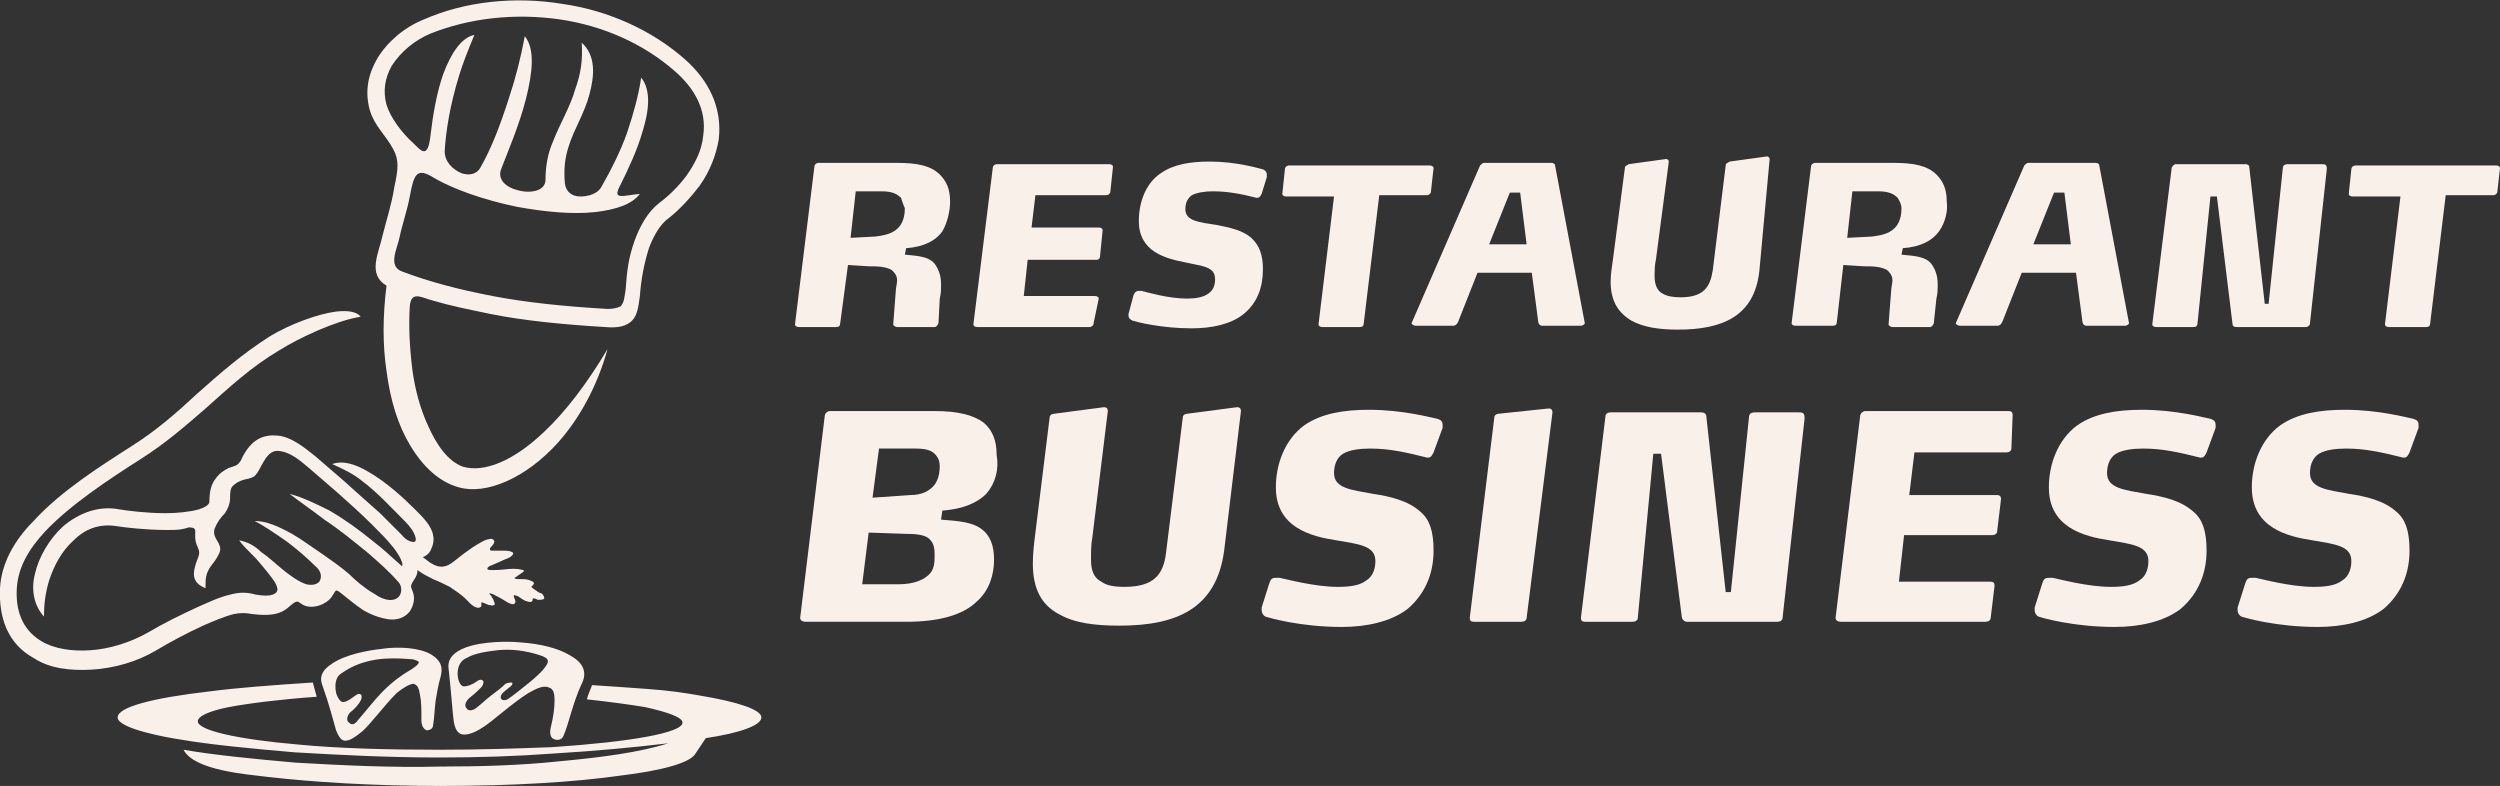 <?xml version="1.0" encoding="utf-8"?>
<!-- Generator: Adobe Illustrator 24.1.0, SVG Export Plug-In . SVG Version: 6.00 Build 0)  -->
<svg version="1.1" id="Layer_1" xmlns="http://www.w3.org/2000/svg" xmlns:xlink="http://www.w3.org/1999/xlink" x="0px" y="0px"
	 width="193.4px" height="60.8px" viewBox="0 0 193.4 60.8" style="enable-background:new 0 0 193.4 60.8;" xml:space="preserve">
<rect x="0" y="0" width="193.4" height="60.8" fill="#333333" stroke="none"/>
<style type="text/css">
	.st0{fill:#FAF0EA;}
	.st1{fill-rule:evenodd;clip-rule:evenodd;fill:#FAF0EA;}
</style>
<g>
	<path class="st0" d="M72.9,17.9c-0.5,0.7-1.4,1.2-2.8,1.3L70,19.7c1.2,0.1,1.9,0.2,2.3,0.7c0.3,0.4,0.5,0.9,0.5,1.6
		c0,0.4,0,0.7-0.1,1.1L72.6,25c0,0-0.1,0.3-0.3,0.3h-2.9c-0.1,0-0.3-0.1-0.3-0.2v0l0.2-2.6c0-0.2,0.1-0.6,0.1-0.8
		c0-0.4-0.2-0.6-0.4-0.8c-0.5-0.3-1.2-0.3-1.8-0.3l-1.6-0.1L65,25c0,0.2-0.1,0.3-0.3,0.3h-2.9c-0.2,0-0.3-0.1-0.3-0.2v0L63,12.9
		c0-0.2,0.2-0.3,0.3-0.3h6.1c1.5,0,2.6,0.2,3.3,0.9c0.5,0.5,0.8,1.1,0.8,2.1C73.5,16.3,73.3,17.2,72.9,17.9z M69.7,15.3
		c-0.3-0.3-0.7-0.5-1.5-0.5h-2l-0.4,3.6l1.9-0.1c0.9-0.1,1.5-0.3,1.9-0.8c0.3-0.4,0.4-0.9,0.4-1.4C69.9,15.9,69.8,15.6,69.7,15.3z"
		/>
	<path class="st0" d="M85.9,14.8c0,0.2-0.2,0.3-0.3,0.3h-5.5l-0.3,2.5H85c0.2,0,0.3,0.1,0.3,0.2v0l-0.2,2c0,0.2-0.1,0.3-0.3,0.3
		h-5.3l-0.3,2.8h5.5c0.2,0,0.3,0.1,0.3,0.2v0L84.6,25c0,0.2-0.2,0.3-0.3,0.3h-8.7c-0.2,0-0.3-0.1-0.3-0.2v0l1.5-12.1
		c0-0.2,0.2-0.3,0.3-0.3h8.7c0.2,0,0.3,0.1,0.3,0.2v0L85.9,14.8z"/>
	<path class="st0" d="M97.6,15c-0.1,0.2-0.2,0.3-0.3,0.3c0,0-0.1,0-0.1,0C96,15,95,14.8,93.8,14.8c-0.6,0-1.2,0.1-1.6,0.3
		c-0.4,0.3-0.5,0.7-0.5,1.1c0,0.9,1.1,1,2.4,1.2c1,0.2,2.1,0.4,2.8,1.1c0.5,0.5,0.8,1.2,0.8,2.3c0,1.4-0.4,2.6-1.5,3.5
		c-1,0.8-2.5,1.1-4,1.1c-2.4,0-4.3-0.5-4.6-0.6c-0.2-0.1-0.3-0.2-0.3-0.4c0,0,0-0.1,0-0.1l0.4-1.5c0.1-0.2,0.2-0.3,0.4-0.3
		c0.1,0,0.1,0,0.2,0c0.4,0.1,2.1,0.6,3.5,0.6c0.7,0,1.3-0.1,1.7-0.4c0.4-0.3,0.5-0.7,0.5-1.1c0-1-1-1-2.3-1.3
		c-1.5-0.3-3.6-0.8-3.6-3.2c0-1.4,0.5-2.9,1.7-3.7c1-0.7,2.3-0.9,3.8-0.9c2,0,3.7,0.5,4.1,0.6c0.2,0.1,0.3,0.2,0.3,0.4
		c0,0.1,0,0.1,0,0.2L97.6,15z"/>
	<path class="st0" d="M110.7,14.8c0,0.2-0.2,0.3-0.3,0.3h-3.7l-1.2,9.9c0,0.2-0.1,0.3-0.3,0.3h-2.9c-0.2,0-0.3-0.1-0.3-0.2v0
		l1.2-9.9h-3.7c-0.2,0-0.3-0.1-0.3-0.2v0l0.2-1.9c0-0.2,0.2-0.3,0.3-0.3h10.9c0.2,0,0.3,0.1,0.3,0.2v0L110.7,14.8z"/>
	<path class="st0" d="M122.6,25c0,0.1-0.2,0.2-0.3,0.2h-3c-0.2,0-0.3-0.2-0.3-0.3l-0.5-3.8h-4.2l-1.5,3.8c-0.1,0.2-0.2,0.3-0.4,0.3
		h-2.9c-0.1,0-0.3-0.1-0.3-0.2V25l5.3-12.2c0.1-0.1,0.2-0.2,0.3-0.2h5.2c0.2,0,0.3,0.1,0.3,0.2L122.6,25C122.6,25,122.6,25,122.6,25
		z M117.6,14.9h-0.8l-1.6,4h2.9L117.6,14.9z"/>
	<path class="st0" d="M136.1,21c-0.4,3.5-2.9,4.5-6.3,4.5c-1.5,0-2.7-0.2-3.6-0.7c-1-0.6-1.6-1.5-1.6-3c0-0.6,0.1-1.2,0.2-1.9
		l0.9-6.9c0-0.2,0.2-0.2,0.3-0.3l2.9-0.4h0c0.1,0,0.2,0.1,0.2,0.2v0l-1,7.6c-0.1,0.4-0.1,0.9-0.1,1.3c0,0.6,0.2,1.1,0.6,1.3
		c0.3,0.2,0.8,0.3,1.4,0.3c1.8,0,2.3-0.8,2.5-2.1l1-8.1c0-0.2,0.2-0.2,0.3-0.3l2.9-0.4h0c0.1,0,0.2,0.1,0.2,0.2v0L136.1,21z"/>
	<path class="st0" d="M150,17.9c-0.5,0.7-1.4,1.2-2.8,1.3l-0.1,0.5c1.2,0.1,1.9,0.2,2.3,0.7c0.3,0.4,0.5,0.9,0.5,1.6
		c0,0.4,0,0.7-0.1,1.1l-0.2,1.9c0,0-0.1,0.3-0.3,0.3h-2.9c-0.1,0-0.3-0.1-0.3-0.2v0l0.2-2.6c0-0.2,0.1-0.6,0.1-0.8
		c0-0.4-0.2-0.6-0.4-0.8c-0.5-0.3-1.2-0.3-1.8-0.3l-1.6-0.1l-0.5,4.4c0,0.2-0.1,0.3-0.3,0.3h-2.9c-0.2,0-0.3-0.1-0.3-0.2v0l1.5-12.1
		c0-0.2,0.2-0.3,0.3-0.3h6.1c1.5,0,2.6,0.2,3.3,0.9c0.5,0.5,0.8,1.1,0.8,2.1C150.7,16.3,150.5,17.2,150,17.9z M146.8,15.3
		c-0.3-0.3-0.7-0.5-1.5-0.5h-2l-0.4,3.6l1.9-0.1c0.9-0.1,1.5-0.3,1.9-0.8c0.3-0.4,0.4-0.9,0.4-1.4C147.1,15.9,147,15.6,146.8,15.3z"
		/>
	<path class="st0" d="M164.7,25c0,0.1-0.2,0.2-0.3,0.2h-3c-0.2,0-0.3-0.2-0.3-0.3l-0.5-3.8h-4.2l-1.5,3.8c-0.1,0.2-0.2,0.3-0.4,0.3
		h-2.9c-0.1,0-0.3-0.1-0.3-0.2V25l5.3-12.2c0.1-0.1,0.2-0.2,0.3-0.2h5.2c0.2,0,0.3,0.1,0.3,0.2L164.7,25C164.7,25,164.7,25,164.7,25
		z M159.7,14.9h-0.8l-1.6,4h2.9L159.7,14.9z"/>
	<path class="st0" d="M178.7,25c0,0.2-0.2,0.3-0.3,0.3H173c-0.2,0-0.3-0.1-0.3-0.3l-1.2-9.8h-0.5L170,25c0,0.2-0.1,0.3-0.3,0.3h-2.9
		c-0.2,0-0.3-0.1-0.3-0.2v0l1.5-12.1c0-0.1,0.2-0.3,0.3-0.3h5.4c0.2,0,0.3,0.1,0.3,0.2l1.2,10.6h0.3l1.1-10.5c0-0.3,0.3-0.3,0.5-0.3
		h2.5c0.2,0,0.4,0,0.4,0.3v0.1L178.7,25z"/>
	<path class="st0" d="M193.2,14.8c0,0.2-0.2,0.3-0.3,0.3h-3.7l-1.2,9.9c0,0.2-0.1,0.3-0.3,0.3h-2.9c-0.2,0-0.3-0.1-0.3-0.2v0
		l1.2-9.9H182c-0.2,0-0.3-0.1-0.3-0.2v0l0.2-1.9c0-0.2,0.2-0.3,0.3-0.3h10.9c0.2,0,0.3,0.1,0.3,0.2v0L193.2,14.8z"/>
	<path class="st0" d="M76.3,38.2c-0.8,0.8-2,1.2-3.4,1.3l-0.1,0.7c1.4,0.1,2.4,0.2,3.1,0.7c0.7,0.5,1,1.3,1,2.4
		c0,1.2-0.4,2.4-1.3,3.2c-1.1,1.1-3,1.6-5.5,1.6h-7.8c-0.2,0-0.4-0.1-0.4-0.3v0l1.9-15.6c0-0.2,0.2-0.4,0.4-0.4h8.1
		c1.8,0,3,0.3,3.8,0.9c0.7,0.6,1,1.4,1,2.5C77.3,36.3,77,37.4,76.3,38.2z M71.9,41.7c-0.3-0.3-0.9-0.4-1.8-0.4l-2.9-0.1l-0.5,4h2.8
		c1.3,0,2.1-0.4,2.5-0.9c0.3-0.4,0.3-0.9,0.3-1.4C72.3,42.3,72.2,42,71.9,41.7z M72.3,35.1c-0.3-0.3-0.8-0.4-1.5-0.4H68l-0.5,3.8
		l2.9-0.2c0.9,0,1.5-0.3,1.9-0.8c0.3-0.4,0.4-1,0.4-1.4C72.7,35.7,72.6,35.4,72.3,35.1z"/>
	<path class="st0" d="M94.7,42.6c-0.6,4.5-3.7,5.8-8.1,5.8c-1.9,0-3.5-0.2-4.7-0.9c-1.3-0.7-2-1.9-2-3.9c0-0.8,0.1-1.6,0.2-2.4
		l1.1-8.9c0-0.2,0.2-0.3,0.4-0.3l3.8-0.5h0c0.2,0,0.3,0.1,0.3,0.3v0l-1.2,9.8c-0.1,0.5-0.1,1.1-0.1,1.7c0,0.8,0.2,1.4,0.8,1.7
		c0.4,0.3,1,0.4,1.8,0.4c2.3,0,3-1,3.2-2.6l1.3-10.5c0-0.2,0.2-0.3,0.4-0.3l3.8-0.5h0c0.2,0,0.3,0.1,0.3,0.3v0L94.7,42.6z"/>
	<path class="st0" d="M110.9,35c-0.1,0.2-0.2,0.4-0.4,0.4c0,0-0.1,0-0.1,0c-1.6-0.4-2.9-0.7-4.4-0.7c-0.8,0-1.6,0.1-2.1,0.4
		c-0.5,0.3-0.7,0.9-0.7,1.5c0,1.2,1.4,1.3,3,1.6c1.3,0.2,2.7,0.5,3.7,1.4c0.7,0.6,1,1.5,1,3c0,1.7-0.6,3.3-2,4.5
		c-1.3,1-3.2,1.4-5.1,1.4c-3.2,0-5.6-0.7-5.9-0.8c-0.2-0.1-0.3-0.3-0.3-0.5c0,0,0-0.1,0-0.2l0.6-1.9c0.1-0.3,0.2-0.4,0.5-0.4
		c0.1,0,0.2,0,0.3,0c0.5,0.1,2.7,0.7,4.5,0.7c0.9,0,1.7-0.1,2.2-0.5c0.5-0.3,0.7-0.9,0.7-1.5c0-1.2-1.3-1.3-3-1.6
		c-2-0.3-4.7-1-4.7-4.1c0-1.8,0.7-3.7,2.2-4.8c1.3-0.9,3-1.2,5-1.2c2.6,0,4.8,0.6,5.3,0.7c0.3,0.1,0.4,0.2,0.4,0.5
		c0,0.1,0,0.1,0,0.2L110.9,35z"/>
	<path class="st0" d="M118.1,47.8c0,0.2-0.2,0.3-0.4,0.3H114c-0.2,0-0.3-0.1-0.3-0.3v0l1.9-15.5c0-0.2,0.2-0.3,0.4-0.3l3.8-0.4h0
		c0.2,0,0.3,0.1,0.3,0.3v0L118.1,47.8z"/>
	<path class="st0" d="M137.9,47.8c0,0.2-0.2,0.3-0.4,0.3h-7c-0.2,0-0.4-0.2-0.4-0.4l-1.6-12.6h-0.6l-1.2,12.7c0,0.2-0.2,0.3-0.4,0.3
		h-3.7c-0.2,0-0.3-0.1-0.3-0.3v0l1.9-15.6c0-0.2,0.2-0.3,0.4-0.3h7c0.2,0,0.4,0.1,0.4,0.3l1.5,13.6h0.4l1.4-13.5
		c0-0.4,0.3-0.4,0.6-0.4h3.2c0.3,0,0.5,0,0.5,0.4v0.1L137.9,47.8z"/>
	<path class="st0" d="M155.6,34.7c0,0.2-0.2,0.3-0.4,0.3h-7.1l-0.4,3.3h6.8c0.2,0,0.3,0.1,0.3,0.3v0l-0.3,2.5c0,0.2-0.2,0.3-0.4,0.3
		h-6.8l-0.4,3.6h7.1c0.2,0,0.3,0.1,0.3,0.3v0l-0.3,2.5c0,0.2-0.2,0.3-0.4,0.3h-11.2c-0.2,0-0.4-0.1-0.4-0.3v0l1.9-15.6
		c0-0.2,0.2-0.4,0.4-0.4h11.1c0.2,0,0.3,0.1,0.3,0.3v0L155.6,34.7z"/>
	<path class="st0" d="M170.7,35c-0.1,0.2-0.2,0.4-0.4,0.4c0,0-0.1,0-0.1,0c-1.6-0.4-2.9-0.7-4.4-0.7c-0.8,0-1.6,0.1-2.1,0.4
		c-0.5,0.3-0.7,0.9-0.7,1.5c0,1.2,1.4,1.3,3,1.6c1.3,0.2,2.7,0.5,3.7,1.4c0.7,0.6,1,1.5,1,3c0,1.7-0.6,3.3-2,4.5
		c-1.3,1-3.2,1.4-5.1,1.4c-3.2,0-5.6-0.7-5.9-0.8c-0.2-0.1-0.3-0.3-0.3-0.5c0,0,0-0.1,0-0.2l0.6-1.9c0.1-0.3,0.2-0.4,0.5-0.4
		c0.1,0,0.2,0,0.3,0c0.5,0.1,2.7,0.7,4.5,0.7c0.9,0,1.7-0.1,2.2-0.5c0.5-0.3,0.7-0.9,0.7-1.5c0-1.2-1.3-1.3-3-1.6
		c-2-0.3-4.7-1-4.7-4.1c0-1.8,0.7-3.7,2.2-4.8c1.3-0.9,3-1.2,5-1.2c2.6,0,4.8,0.6,5.3,0.7c0.3,0.1,0.4,0.2,0.4,0.5
		c0,0.1,0,0.1,0,0.2L170.7,35z"/>
	<path class="st0" d="M186.4,35c-0.1,0.2-0.2,0.4-0.4,0.4c0,0-0.1,0-0.1,0c-1.6-0.4-2.9-0.7-4.4-0.7c-0.8,0-1.6,0.1-2.1,0.4
		c-0.5,0.3-0.7,0.9-0.7,1.5c0,1.2,1.4,1.3,3,1.6c1.3,0.2,2.7,0.5,3.7,1.4c0.7,0.6,1,1.5,1,3c0,1.7-0.6,3.3-2,4.5
		c-1.3,1-3.2,1.4-5.1,1.4c-3.2,0-5.6-0.7-5.9-0.8c-0.2-0.1-0.3-0.3-0.3-0.5c0,0,0-0.1,0-0.2l0.6-1.9c0.1-0.3,0.2-0.4,0.5-0.4
		c0.1,0,0.2,0,0.3,0c0.5,0.1,2.7,0.7,4.5,0.7c0.9,0,1.7-0.1,2.2-0.5c0.5-0.3,0.7-0.9,0.7-1.5c0-1.2-1.3-1.3-3-1.6
		c-2-0.3-4.7-1-4.7-4.1c0-1.8,0.7-3.7,2.2-4.8c1.3-0.9,3-1.2,5-1.2c2.6,0,4.8,0.6,5.3,0.7c0.3,0.1,0.4,0.2,0.4,0.5
		c0,0.1,0,0.1,0,0.2L186.4,35z"/>
</g>
<path class="st1" d="M53.8,58.3c-0.4,0.7-2.5,1.3-5.8,1.7c-3.5,0.5-8.3,0.8-13.9,0.8c-5.3,0-9.9-0.3-13.4-0.7
	c-1.6-0.2-5.7-0.5-6.5-2.1c2.3,0.4,5.3,0.7,8.7,1c3.5,0.2,7.4,0.4,11.2,0.3c3.2,0,6.3-0.1,9.1-0.4c3.3-0.3,6.3-0.7,8.5-1.4
	c-2.5,0.3-5.6,0.6-9,0.8c-2.7,0.2-5.6,0.3-8.7,0.3c-4,0-7.8-0.2-11.2-0.4c-3.5-0.3-6.6-0.6-8.9-1c-0.7-0.1-4.8-0.8-4.8-1.7
	c0-0.8,2.7-1.5,7-2c2.3-0.3,5-0.5,8.1-0.7l0.3,1.1c-2.8,0.2-5.2,0.5-6.8,0.8c-1.5,0.3-2.4,0.7-2.4,1.1c0,0.7,3.1,1.4,7.8,1.8
	c3.1,0.3,6.9,0.4,10.9,0.4c3.1,0,6.1-0.1,8.7-0.2c6-0.4,10.1-1.1,10.1-1.9c0-0.4-1.1-0.8-2.9-1.2c-1.2-0.2-2.7-0.4-4.5-0.6
	c0.1-0.4,0.3-0.8,0.4-1.1c1.5,0.1,3,0.2,4.3,0.3c1.5,0.1,2.9,0.3,4,0.5c3,0.5,4.8,1.1,4.8,1.7c0,0.6-1.6,1.2-4.3,1.6L53.8,58.3
	L53.8,58.3z M25.7,35.9c0.8-0.3,1.8,0,2.8,0.6c1.4,0.8,2.7,2,3.7,3c0.5,0.5,1.2,1.2,1.3,1.9c0.1,0.4,0,0.8-0.2,1.2
	c-0.1,0.2-0.3,0.4-0.6,0.5c0.3,0.2,0.5,0.4,0.7,0.5c0.5,0.3,0.9,0.3,1.3,0.1c0.4-0.2,0.9-0.7,1.5-1.1c0.4-0.3,0.9-0.6,1.3-0.8
	c0.3-0.1,0.6-0.2,0.7,0c0.1,0.1,0,0.3-0.2,0.5c-0.1,0.1-0.1,0.1-0.1,0.2c0,0.1,0.1,0.1,0.3,0.1c0.3,0,0.6,0,0.9,0
	c0.3,0,0.6,0.1,0.6,0.2c0,0.1-0.1,0.3-0.7,0.5c-0.4,0.2-0.7,0.3-0.9,0.4c-0.3,0.1-0.4,0.2-0.4,0.3c0,0.1,0.2,0.1,0.5,0.1
	c0.6,0,1.1-0.1,1.5-0.1c0.5,0,0.7,0.1,0.8,0.1c0.1,0.1-0.1,0.2-0.4,0.4c-0.1,0.1-0.3,0.2-0.3,0.2c0,0.1,0.3,0.1,0.4,0.1
	c0.3,0,0.6,0,0.8,0.1c0.3,0.1,0.4,0.2,0.2,0.4c-0.2,0.1,0,0.2,0.3,0.4c0.1,0.1,0.3,0.2,0.4,0.2c0.2,0.2,0.2,0.3,0.2,0.4
	c-0.1,0.1-0.2,0.1-0.5,0.1c-0.2-0.1-0.4-0.2-0.4,0c0,0.2-0.2,0.2-0.5,0.1c-0.3-0.1-0.6-0.4-0.7-0.4c-0.3-0.1-0.3-0.1-0.2,0.2
	c0.1,0.2,0.1,0.3,0,0.4c-0.1,0.1-0.4,0-0.7-0.2c-0.3-0.2-0.7-0.4-0.9-0.5c-0.2-0.1-0.3-0.1-0.3-0.1c-0.1,0,0,0.1,0.1,0.2
	c0.1,0.2,0.2,0.3,0.2,0.4c0.1,0.2,0.1,0.3,0,0.3c-0.1,0.1-0.2,0-0.4,0c-0.2-0.1-0.5-0.2-0.5-0.2c-0.2,0,0.1,0.3-0.2,0.4
	c-0.4,0.1-0.8-0.4-1-0.6c-0.5-0.5-0.9-0.7-1.3-1c-0.4-0.2-0.8-0.4-1.3-0.6c-0.4-0.2-0.8-0.4-1.2-0.7c0,0.3-0.1,0.5-0.3,0.8
	c-0.2,0.3-0.2,0.4-0.2,0.5c0,0.1,0.1,0.2,0.2,0.6c0.1,0.5-0.1,1-0.3,1.3c-0.4,0.5-1,0.7-1.7,0.6c-0.6-0.1-1.2-0.3-1.9-0.7
	c-0.6-0.4-1.2-0.9-1.7-1.3c-0.5-0.4-0.4-0.2-0.7,0.2c-0.1,0.2-0.4,0.5-0.9,0.7c-0.5,0.2-1.1,0.2-1.5-0.1c-0.3-0.2-0.3-0.3-0.9,0.2
	c-0.2,0.2-0.5,0.4-0.8,0.5c-0.5,0.2-1.3,0.2-2.1,0.1c-0.5-0.1-0.9-0.1-1.4,0c-0.8,0.2-1.7,0.6-2.4,0.9c-1.3,0.6-2.6,1.3-3.6,1.9
	c-1.5,0.9-3.3,1.4-5,1.5c-1.7,0.1-3.3-0.1-4.5-0.9c-2-1.1-2.7-3.1-2.6-5.4c0.1-1.9,1.1-3.7,2.6-5.2c2.1-2.3,5.1-4.2,7.6-5.8
	c1.9-1.2,3.5-2.6,5-4c1.8-1.6,3.5-3.1,5.7-4.5c1.5-0.9,3.6-1.7,5.1-1.9c0.9-0.1,1.6,0,1.9,0.4c-1.9,0.3-4.7,1.6-6.3,2.6
	c-2.2,1.3-3.9,2.9-5.7,4.5c-1.5,1.3-3.1,2.7-5,3.9c-2.5,1.6-5.4,3.5-7.4,5.6c-1.3,1.4-2.1,2.8-2.2,4.4c-0.1,1.7,0.4,3.2,1.9,4.1
	c1,0.6,2.4,0.8,3.8,0.7c1.5-0.1,3.1-0.6,4.5-1.4c1-0.6,2.4-1.3,3.7-1.9c0.7-0.3,1.7-0.8,2.6-1c0.7-0.2,1.3-0.2,2,0
	c0.6,0.1,1,0.1,1.3,0c0.5-0.2,0.4-0.5,0.2-0.9c-0.3-0.5-0.9-1.2-1.5-1.9c-0.6-0.6-1.1-1.1-1.3-1.4c0.6,0.1,1.2,0.4,1.7,0.9
	c0.6,0.4,1.1,0.9,1.6,1.3c0.6,0.5,1.3,1,1.9,1.2c0.5,0.1,0.8,0,1-0.2c0.2-0.3,0.2-0.8-0.3-1.2c-0.6-0.6-1.4-1.3-2.2-1.9
	c-1-0.7-1.9-1.3-2.5-1.6c0.9,0,1.8,0.4,2.9,1c0.7,0.4,1.5,1,2.4,1.6c0.7,0.5,1.3,0.9,2,1.5c0.5,0.5,1.2,1.1,1.9,1.5
	c1,0.7,1.7,0.6,2,0.2c0.2-0.3,0.2-0.8-0.1-1.1c-0.7-0.8-1.5-1.5-2.3-2.2c-1.1-0.9-2.2-1.8-3.4-2.6c-0.9-0.7-1.8-1.3-2.7-2
	c1.1,0.3,2.1,0.8,3.1,1.3c1.2,0.7,2.3,1.5,3.4,2.4c0.8,0.6,1.5,1.3,2.2,1.9c0.2-0.3-0.6-1.4-0.8-1.6c-0.3-0.4-0.9-1-1.5-1.6
	c-0.8-0.8-1.8-1.7-2.7-2.5c-0.7-0.6-1.5-1.3-2.2-1.9c-0.8-0.7-1.5-1.2-2.2-1.3c-0.5-0.1-0.9,0.1-1.3,0.8c-0.3,0.5-0.4,0.8-0.6,1
	c-0.1,0.2-0.4,0.3-0.9,0.4c-0.4,0.1-0.7,0.3-0.9,0.5c-0.2,0.2-0.2,0.6-0.2,0.9c0,0.5-0.2,0.9-0.4,1.2c-0.3,0.3-0.6,0.7-0.8,1.2
	c-0.1,0.4,0,0.6,0.3,1.1c0.2,0.4,0.2,0.6-0.1,1.1c-0.2,0.4-0.6,0.7-0.8,1.3c-0.1,0.3-0.1,0.6-0.1,1.1C15.4,45.3,15,45,15,44.4
	c0-0.3,0.1-0.7,0.3-1.2c0.2-0.5,0.1-0.6-0.1-1.1c-0.1-0.3-0.1-0.5-0.1-0.7c0-0.4,0.1-0.6-0.5-0.6C14,41,13.6,41,12.9,41
	c-1.6,0-3.3-0.2-3.9-0.3c-1.3-0.2-2.4,0.2-3.3,1.1c-0.9,0.8-1.5,1.9-1.9,3.1c-0.3,1-0.4,1.9-0.4,2.8c-0.8-0.9-1-2.1-0.7-3.3
	c0.3-1.3,1.1-2.7,2.2-3.7c1.2-1,2.7-1.6,4.3-1.3c0.6,0.1,2.1,0.3,3.6,0.3c0.9,0,1.9-0.1,2.6-0.3c0.3-0.1,0.8-0.3,0.8-0.6
	c0-0.7,0.1-1.3,0.5-1.8c0.3-0.4,0.6-0.6,1-0.8c0.3-0.1,0.7-0.2,0.8-0.4c0.2-0.2,0.2-0.4,0.4-0.7c0.7-1.2,1.6-1.5,2.6-1.4
	c1,0.1,1.9,0.8,2.9,1.6c0.7,0.6,1.5,1.3,2.2,1.9c1,0.9,2,1.8,2.8,2.5c0.7,0.7,1.3,1.3,1.7,1.7c0.3,0.4,0.8,0.6,1,0.5
	c0.1-0.1,0.1-0.3-0.1-0.7c-0.2-0.4-0.6-0.8-0.8-1c-1-1-2-2.1-3.2-3C27.4,36.7,26.6,36.3,25.7,35.9L25.7,35.9z M46.8,25.3
	c1.1,0.1,1.7-0.1,2.1-0.5c0.4-0.4,0.5-1.1,0.6-1.9c0.1-1.3,0.3-2.4,0.7-3.7c0.3-0.8,0.8-1.8,1.5-2.3c0.9-0.7,1.7-1.6,2.4-2.5
	c0.8-1.1,1.3-2.4,1.5-3.6c0.3-2.5-0.8-4.6-2.6-6.2c-2.6-2.3-6-3.8-9.5-4.3C39.8-0.3,36,0.1,32.8,1.5c-1.5,0.6-2.8,1.7-3.6,3
	c-0.7,1.2-1,2.5-0.6,4c0.4,1.3,1.2,1.9,1.8,3c0.5,0.9,0.4,1.6,0.1,3c-0.2,1.3-0.6,2.5-0.9,3.7c-0.3,1.4-1.2,3,0.3,3.9
	c-0.3,2.4-0.3,4.6,0,6.6c0.3,2.3,0.9,4.2,1.8,5.7c1,1.7,2.3,2.9,3.8,3.3c2.1,0.6,5.2-0.7,7.7-3.5c1.6-1.8,3-4.3,3.8-7.2
	c-1.6,2.7-3.3,4.9-4.9,6.4c-2.3,2.2-4.6,3.2-6.3,2.7c-1.1-0.4-2-1.6-2.7-3.2c-0.6-1.3-1-2.8-1.2-4.3c-0.2-1.6-0.3-3.3-0.2-4.9
	c0.1-1.1,0.7-0.8,1.6-0.5c1.7,0.5,2.8,0.7,4.7,1.1C40.5,24.8,43.5,25.1,46.8,25.3L46.8,25.3z M42.2,13.9c0-1.1,0.2-2.1,0.6-3
	c0.5-1.3,1.3-2.6,1.7-4c0.4-1.1,0.6-2.2,0.5-3.6c1.1,1,1,2.5,0.6,4c-0.4,1.5-1.2,2.7-1.6,4c-0.3,0.9-0.4,1.8-0.3,2.9
	c0.1,0.7,0.6,1,1.2,1c0.6,0,1.3-0.2,1.6-0.7c0.8-1.4,1.5-2.8,2-4.2C49,8.8,49.4,7.4,49.6,6c0.8,1,0.6,2.6,0.1,4.2
	c-0.4,1.4-1.1,2.9-1.8,4.3c-0.5,1,0.4,0.6,1.6,0.5c-0.6,0.8-1.8,1.2-3.4,1.4c-1.8,0.2-3.9,0-6.1-0.4c-2.4-0.5-4.9-1.3-6.7-2.4
	c-1.1-0.6-1.3,0-1.6,1.6c-0.2,1.1-0.6,2.2-0.8,3.2c-0.2,0.9-0.9,2.2,0.2,2.6c2.1,0.8,4.4,1.4,7,1.9c2.6,0.5,5.5,0.8,8.9,1
	c0.5,0,0.8-0.1,1-0.2c0.3-0.3,0.3-0.7,0.4-1.3c0.1-1.4,0.2-2.4,0.7-3.8c0.4-1.1,1-2.2,1.9-2.9c0.8-0.6,1.5-1.3,2.1-2.1
	c0.7-1,1.2-2,1.3-3.1c0.3-2-0.7-3.7-2.2-5c-2.4-2.1-5.5-3.5-8.9-4c-3.5-0.5-7-0.1-10,1.1c-1.2,0.5-2.3,1.4-3,2.5
	C29.8,6,29.6,7,29.9,8.1c0.3,1,1.2,2.2,2.1,3c0.6,0.6,1.1,1.2,1.3-0.6c0.2-1.7,0.5-3.4,1-4.8c0.6-1.6,1.4-2.8,2.4-3
	c-0.5,1.2-0.9,2.2-1.2,3.2c-0.7,2.3-1,4.2-1.1,5.8c0,0.8,0.6,1.4,1.3,1.7c0.6,0.2,1.2,0.1,1.5-0.5c0.8-1.4,1.5-3.2,2.2-5.4
	c0.5-1.5,0.9-3.1,1.2-4.7c0.8,1,0.6,2.8,0.1,4.8c-0.5,2-1.4,4.1-1.9,5.4c-0.4,0.9,0.4,1.5,1.2,1.7C41,15,42.2,14.8,42.2,13.9
	L42.2,13.9z M35.1,55.8c0.1,0.6,0.3,0.9,0.6,1c0.4,0.1,1-0.1,1.6-0.5c0.7-0.4,2.3-1.9,3.6-2.7c0.7-0.4,1.2-0.6,1.6-0.4
	c0.3,0.1,0.4,0.4,0.4,1c0,0.6-0.1,1.3-0.3,2.1c-0.1,0.5,0,0.8,0.3,0.9c0.3,0.1,0.6,0,0.7-0.3c0.4-0.9,0.7-2.5,1.4-4
	c0.5-1,0-1.7-0.9-2.2c-1-0.6-2.4-0.9-3.8-1c-0.9-0.1-3-0.1-4.3,0.4c-0.8,0.3-1.4,0.8-1.3,1.6C34.9,53.5,35,55,35.1,55.8L35.1,55.8z
	 M41.8,50.7c-1.2-0.4-2.3-0.5-3.3-0.4c-0.8,0.1-1.7,0.2-2.4,0.6c-0.5,0.2-0.7,0.7-0.7,1.2c0,0.5,0.2,1,0.5,1c0.2,0,0.6-0.1,1-0.4
	c0.3-0.2,0.4-0.1,0.5,0c0,0.1,0,0.3-0.2,0.5c-0.2,0.2-0.5,0.5-0.9,0.8c-0.3,0.3-0.4,0.6-0.2,0.8c0.1,0.2,0.4,0.2,0.7,0
	c0.4-0.3,0.8-0.7,1.2-1c0.4-0.3,0.8-0.6,1.1-0.9c0.2-0.1,0.4-0.1,0.5-0.1c0.1,0.1,0,0.2-0.1,0.3c-0.1,0.1-0.4,0.3-0.6,0.5
	c-0.2,0.2-0.2,0.4-0.1,0.5c0.1,0.1,0.4,0.1,0.6-0.1c0.3-0.2,0.8-0.6,1.3-1c0.5-0.4,1.1-0.9,1.4-1.3C42.6,51.1,42.4,50.9,41.8,50.7
	L41.8,50.7z M26,56.5c0.2,0.5,0.4,0.8,0.7,0.8c0.4,0,0.8-0.3,1.3-0.7c0.6-0.5,1.7-2,2.7-3c0.5-0.4,1-0.7,1.3-0.7
	c0.3,0.1,0.4,0.3,0.5,0.9c0.1,0.5,0.1,1.1,0.1,1.9c0,0.5,0.2,0.7,0.4,0.8c0.2,0,0.5-0.1,0.5-0.4c0.1-0.5,0.1-1.1,0.2-1.9
	c0.1-0.6,0.2-1.2,0.4-1.9c0.2-0.8-0.1-1.3-0.8-1.7c-0.9-0.5-2.5-0.6-3.8-0.4c-0.9,0.1-2.8,0.4-3.9,1.2c-0.6,0.4-0.9,0.9-0.7,1.5
	C25.5,54.6,25.8,55.8,26,56.5L26,56.5z M31.9,51c-1.2-0.1-2.3-0.1-3.2,0.1c-0.9,0.2-1.6,0.5-2.3,1c-0.5,0.3-0.5,1-0.4,1.5
	c0.1,0.4,0.4,0.8,0.6,0.7c0.2,0,0.5-0.2,0.9-0.5c0.4-0.3,0.6,0,0.4,0.4c-0.1,0.2-0.4,0.6-0.8,0.9c-0.3,0.3-0.3,0.7-0.1,0.8
	c0.2,0.2,0.4,0.2,0.7-0.2c0.7-0.8,1.3-1.6,1.9-2.2c0.8-0.8,1.5-1.3,2.2-1.7c0.3-0.2,0.6-0.4,0.6-0.6C32.5,51.3,32.4,51.1,31.9,51z"
	/>
</svg>
